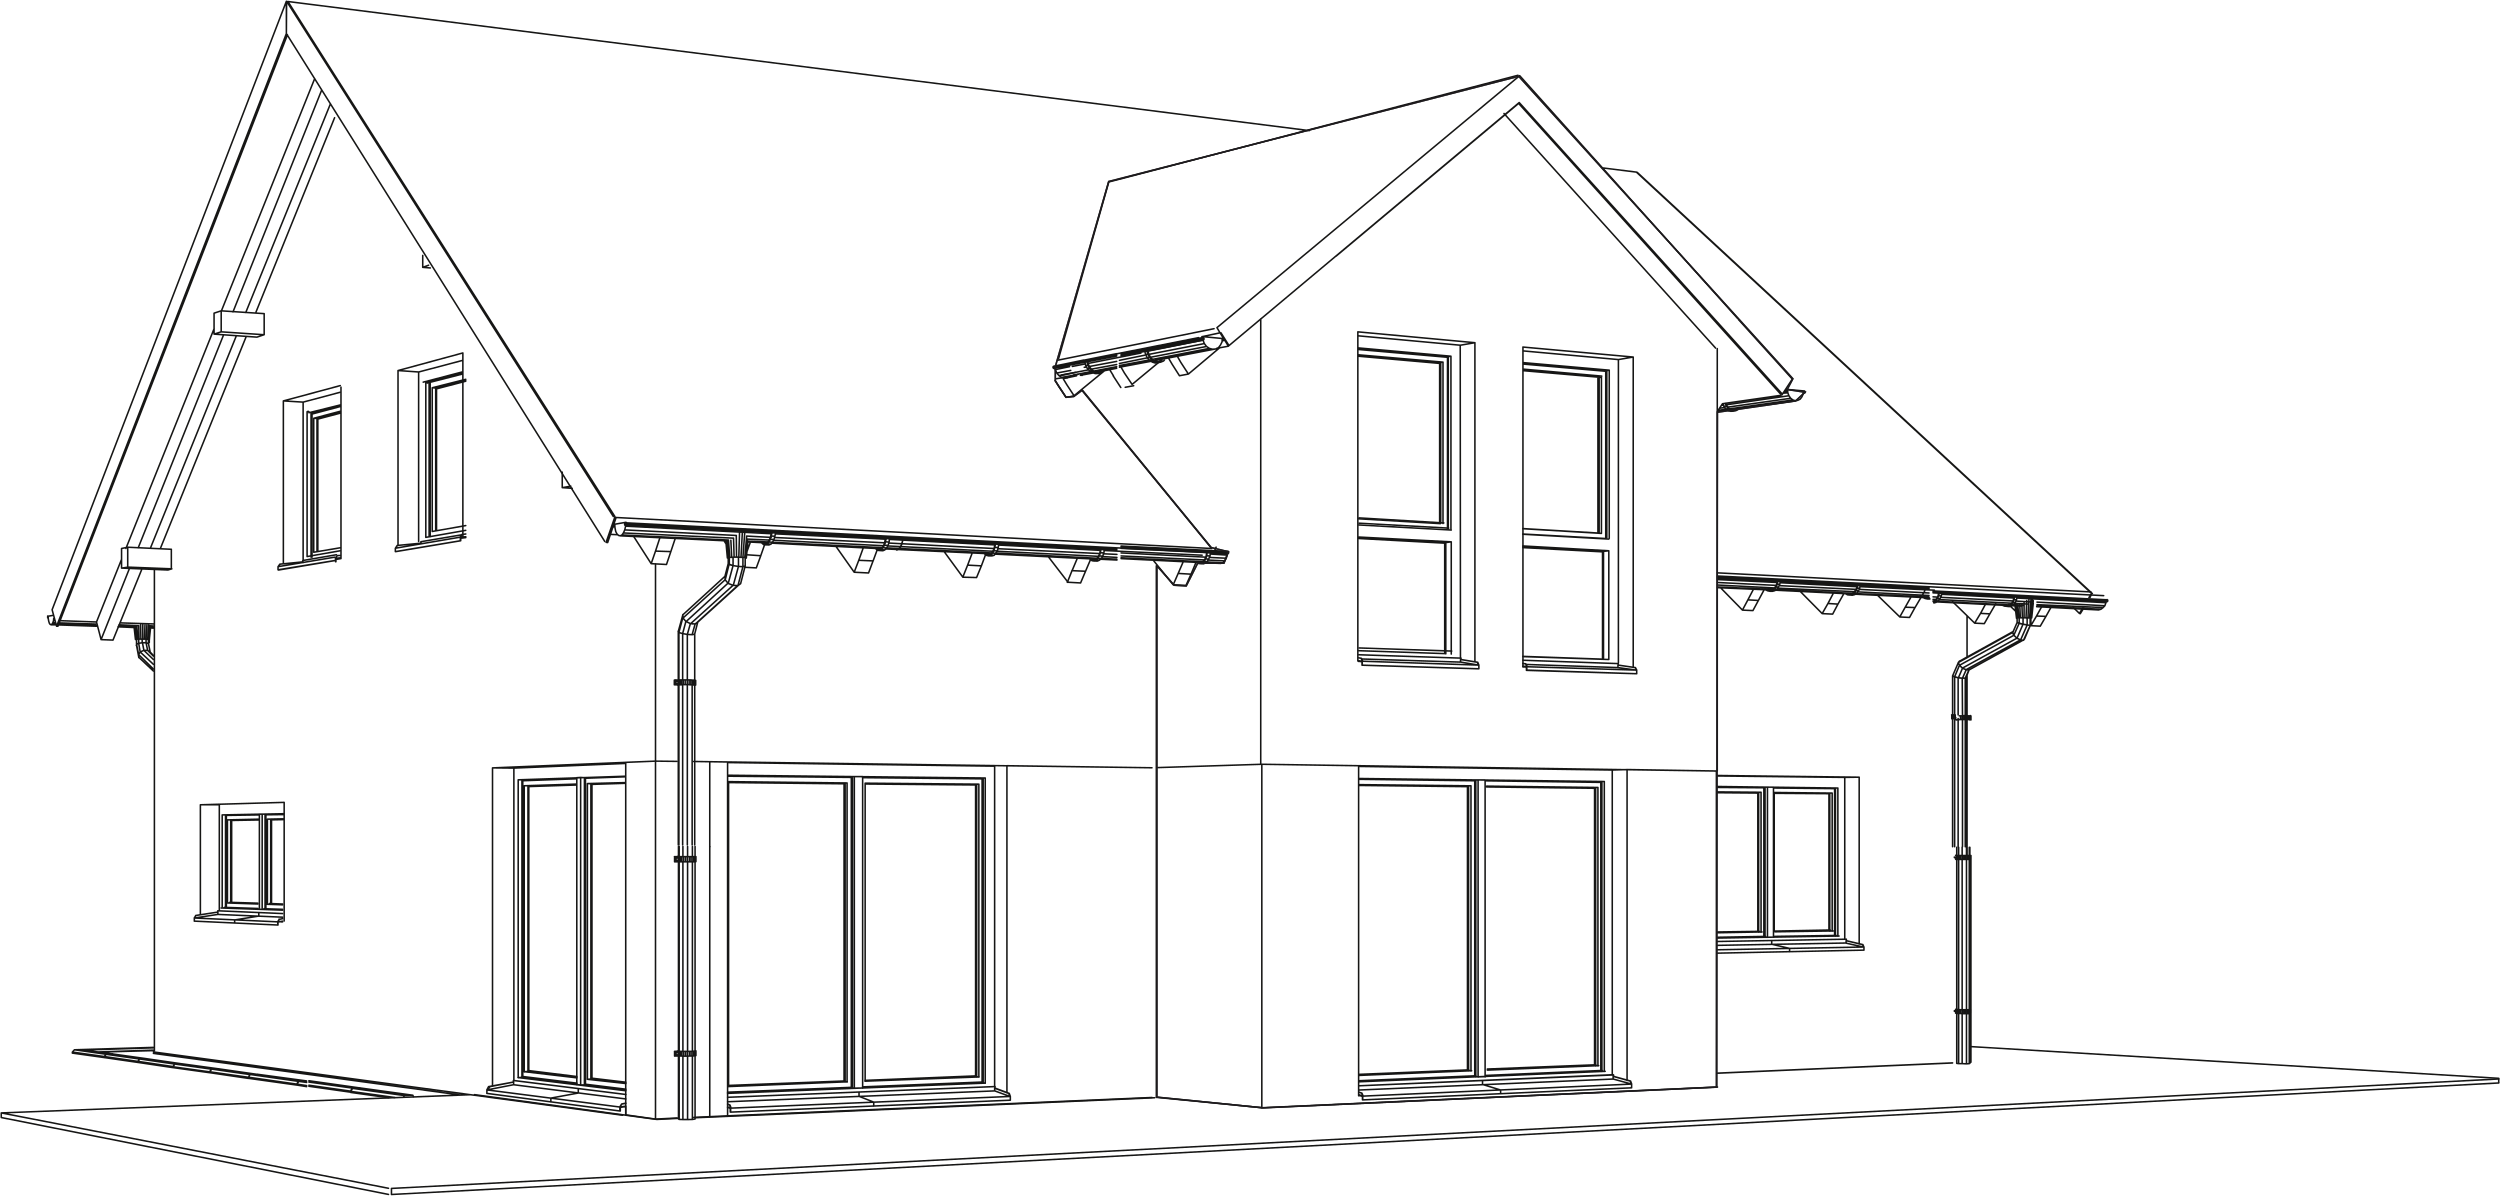 <svg id="Gruppe_1656" data-name="Gruppe 1656" xmlns="http://www.w3.org/2000/svg" xmlns:xlink="http://www.w3.org/1999/xlink" width="320.796" height="153.428" viewBox="0 0 320.796 153.428">
  <defs>
    <clipPath id="clip-path">
      <rect id="Rechteck_52" data-name="Rechteck 52" width="320.796" height="153.428" fill="none" stroke="#707070" stroke-width="0.2"/>
    </clipPath>
  </defs>
  <path id="Pfad_54" data-name="Pfad 54" d="M55.072,134.033l13.613,1.376,58.2-2.659.09-86.6,10.043-1.454,1.189-1.115-2.272-.355.725-1.376L101.482,3.036,48.868,16.54,42.017,40.3v1.824l1.36,2.1,1.006-.093,1.1-.819L62.018,63.507l2.2.541-.558,1.47H60.287l-1.47,2.923-1.547-.093-2.2-2.475" transform="translate(93.398 6.75)" fill="none" stroke="#707070" stroke-width="0.2"/>
  <path id="Pfad_55" data-name="Pfad 55" d="M80.491,39.554v.477m0-.477H80.32m.387,0v.477m0-.477h-.216m.419-.032v.509m0-.509-.2.032m.387-.032v.509m0-.509H80.91m.387,0v.509m0-.509h-.2m.374.032v.477m0-.477-.171-.032m.309.032v.477m0-.477h-.139m.245,0v.477m0-.477h-.106m.171,0v.509m0-.509h-.064m.064,0v.509m0-.509-.032-.032m.077.558v-.512m-1.115.464h.838l.09.032h.048m-1.547,0h.106l.142-.032h.309m-.558.032h-.093m1.64.016h0Zm.061-.016h-.061m.061,0h.032m-1.9,0h.171l.11-.032h1.56l.064.032-.032-.032m-1.811.048-.061-.016-.016-.032m.077.048H80m-.126-.264h0l-.184.032h0m.029-.032.155-.029m0,.077h0l-.155.029h0m2.072-.184v.029l.032.032v.122l-.032.032v.029M87.7,24.439l11.448.6.032-.122m-11.867-.48-9.282-.48m20.481,1.918.28-.216.216-.232.139-.387m-.635.835-.309.093M90.3,24.964l8.711.464m-11.419-.6,1.872.11m-11.541-.59,9.282.464m-9.669-.493-.57-.032M90.3,25.29l8.5.371m-11.386-.541,1.718.093m-11.37-.574L87,25.1M77.32,24.61h-.355m13.3.867,8.244.4m-11.277-.541,1.331.064m-11-.541,9.188.464m-9.685-.5h-.106m13.3.728,7.935.416M87.1,25.428l1.221.048M86.54,25.4l-9.111-.464m21.858-.3.032.032m0,0L76.965,23.527m22.354,1.144h.029m0,0L76.965,23.527m22.383,1.144.032.045m-.016,0-22.4-1.128m22.4,1.128v.032m0,0-22.4-1.128m22.4,1.128v.061m0,0-22.4-1.144m22.4,1.144v.016m-.016.032.032-.032L76.965,23.7m22.354,1.189.029-.029L76.965,23.727m22.322,1.192.032-.032L76.965,23.743m0,.032,22.293,1.144h.029ZM86.4,25.4l-.032-.032m.032.032h-.309m1.576-.728.064-.355m-.219.709.155-.355-.322-.032m-.064.651.232-.264L87.236,25m-.2.48.245-.187h-.293m.435-1.006-.077.355-.11.358-.248.293-.277.155-.28.061.3.032.309-.061-.325-.032m-.619-.077V25.4l.277.045.309-.077.248-.155.216-.248.139-.326.064-.355m-1.225,1.192-.261-.11m.261.11.309.029m-9.359-.432.28-.077m0,0h-.309m.309,0,.261-.187m.232-.277-.232.277h-.322m.725-.635-.171.358-.309-.032m.48-.326-.338-.029m.338.029.077-.371m-.338,0-.077.342-.142.355-.245.309L77.042,25m-.061-.11.245-.171.232-.245.155-.342.064-.326M81.822,84l-.139.032m.139-6.823V57.976m0,26.021V77.7M80,77.749v6.4m0-26.176v19.26m0-20.807v1.054m.245,0V56.429m0,20.807V57.976M80,84.152l.245.032V77.749m.451-20.265V56.429m0,20.839V57.976m0,26.208V77.777m0,6.407h-.451m1.006-26.7V56.429m0,20.839V57.976m0,26.237V77.777m.358,6.407-.358.029-.554-.029m.912-26.7V56.429m0,20.807V57.976m.077,26.176-.077.032V77.749m.077-20.265V56.429m0,20.778V57.976m0,19.772v6.4M79.872,57.976v0Zm0,0-.016-.029m.077.029v-.493m0,.493h-.061m.171,0v-.493m0,.493h-.11m.219,0v-.493m0,.493h-.11m.277,0v-.493m0,.493h-.168m.338,0v-.493m0,.493H80.32m.387,0v-.493m0,.493h-.216m.419,0v-.493m0,.493h-.2m.387,0v-.493m.2.493H80.91m.558,0H81.3v-.493m.309.493h-.139v-.493m.245.493h-.106v-.493m.171.493h-.064v-.493m.064.493v-.493m0,.493-.032-.029m.032.029v-.493m.045,0v.493m-.277-.493h-.838m.944,0h-.045m.045,0h.032m-1.441,0h-.2m.651,0h-.142m1.225,0h-.683m.728,0h-.045l-.032-.032m-.061.032h.093m-1.9,0H80m.912,0H79.872l-.016-.032m1.054.032h.184m-1.405.216h0Zm.029-.016h-.029m.184.077h-.155m.155-.029h0Zm1.918-.11.032.032v.139l-.032.016v.029m0-.216v-.032M79.872,77.236v.48m0,0v-.509m0,.509-.016-.016m.077.016v-.48m0,.48h-.061m.171.032v-.512m0,.512-.11-.032m.219.032v-.48m0,.48h-.11m.277,0v-.48m0,.48h-.168m.338,0v-.48m0,.48H80.32m.387.029v-.509m0,.509-.216-.029m.419.029v-.509m0,.509h-.2m.387,0v-.509m.2.509H80.91m.558,0H81.3v-.509m.309.48-.139.029v-.509m.245.48h-.106v-.48m.171.48h-.064v-.48m.064.448v-.48m0,.48v-.48m.045-.029V77.7m-.574-.432H80.91m.635,0h-.28m.387-.032h-.045m.045,0h.032m-.989.032h-.309l-.142-.032h-.2m.867.032h-.2m1.07-.032-.064.032h-.619m.59-.093h.029l.064.032h-.093l.061.029h.032l-.032-.029m-.835.061h-.744l-.122-.032h-.171v-.029H80m.912.061h.184m-1.376.139h-.029l.184.016h-.184m.184-.016-.155-.029m0,0h.155m-.155.106h0Zm.155,0-.155-.029m-.029,0h.184m0,0-.184-.032m2.1-.045.032.013v.11l-.032.061-.013-.029m.013-.155v-.032M81.822,82l67.726,4.067V86.6M81.822,84l-.139.032" transform="translate(171.084 52.299)" fill="none" stroke="#161615" stroke-linecap="round" stroke-linejoin="round" stroke-width="0.2"/>
  <path id="Pfad_56" data-name="Pfad 56" d="M119.111,16.784l.309-.061m-.309.061-.245-.293m.554.48.309-.064m-.309.064-.309-.187m.619.264.309-.048m.032.032-.342.016-.309-.077m.651.061.309-.061m-.371-.064.139-.045m.509-.032-.277.142-.342.029m.619-.171.032-.045m-1.579-.712.11.248.2.277.28.2.309.093h.309l.171-.093m-.451.2-.309-.093-.309-.184-.232-.293-.155-.358m-1.006,85.905,30.166-1.315M59.6,106.415l-13.552-1.331M59.6,106.415l58.428-2.659m-45.852,1.112h-.139m31.265-3.123h.309m0,0-31.575,1.344m30.3-2.182h.061m-.061,0-13.845.541m0,0,13.907-.541m.093.11-14,.541m14-.541h.293m0,0-14.293.574m-.2.68,14.867-.635h.061m0,0-14.928.651m0,.09,15.006-.632m-17.265-.187h.045m-.045,0-14,.574m0,.029,14.045-.6m.093.077-14.139.6m14.139-.6.309.032m0,0-14.448.6m14.912.045.061.032m-.061-.032-14.912.635m0,0,14.973-.6m.387.106-.309-.029-15.051.635m15.36-.606.9-.029m-15.8,2.5,34.514-1.547v.48L72.5,105.41m32.132-2.675-32.6,1.408m32.657-1.75v-.184m-.061-.032.061.032L72.037,103.6m32.6-1.424-32.6,1.424m15.84-.683v.512l2.32.712v.464m-2.32-1.689h-.029m19.028.077.139.387m-2.32-.989,2.182.6h-.064m-2.117-.6h-.048m-.013.342v-.342l2.179.6.171.387m-2.35-.648,2.35.648m-34.946,1.379.464.168v.48m0,0h-.032v-.432l-.432-.155m.326-.28h.029l.171.387m-.171-.387-.355-.106m.326.106.139.387m-.139-.387-.326-.106m61.277-20.049h.309m0,0-15.6.264m14.451-1.038.045.032m-.045-.032-7.039.139m0,0,7.084-.106m.061.09-7.145.11m7.145-.11h.309m0,0-7.455.11m7.812.464-7.906.122,7.841-.122Zm-7.906.216,7.967-.139m-9.978-.6h.061m-.061,0-5.308.077m0,0,5.369-.077m.045.077-5.414.077m5.414-.077h.309m0,0-5.724.106m6.175.464-6.175.11,6.082-.11Zm.355.11h-.293m.293,0,.79-.016m-7.319,1.624,18.8-.355v.4l-18.8.387m16.508-1.3-16.508.3m16.54-.606V84.79m-.032,0h.032l-16.54.293m16.508-.293-16.508.293m6.961-.11v.464l2.291.529V86.4m-2.291-1.424h-.029m11.725.5.139.326m-2.256-.822,2.117.5h-.045m-2.072-.5h-.016m-.016.309v-.309l2.1.5.171.326m-2.275-.512,2.275.512m11.383,14.867-30.166,1.315M150.05,48.591V43.3m0,12.717V50.927m0,5.614V73.99m15.766-33.028.184-.416m-.973,1.747-.448.728m1.344-2.475H166m-1.421,2.475-.11-.032m1.221-2.027.232-.416M163.664,42.2l.806.79.419-.7m.8-1.331.232-.416m-12.946,2.5.757-1.3m-1.95,1.238-.757,1.254,1.238.061.712-1.254Zm0,0,.7-1.3m-1.454,2.553-2.846-2.768m10.781,1.856,1.209.045-.728,1.254m0,0-1.205-.061m1.934-1.192.725-1.3m-1.934,1.254-.725,1.238m.725-1.238.728-1.315m-1.518,2.5.064.048m-1.95-1.84-.928-.9m2.4,1.734v.928m-.525-.11v-.819m0,.819.525.11m-1.022-.248v-.68m0,.68.5.139m-.5-.139-.264-.077v-.6m1.766.88v-.851m0,.851-.077.077m-.016,0v-.957m0,.957-.387-.029m.712-3.481-.264,2.553m0,0h-.139l.2-2.553m-.061,2.553h.122l.219-2.2m-.219,2.2h.016l.2-1.872m-2.291.187.171,1.715h-.032m0,0-.2-1.715m.342,1.686-.11.029m.11-.029-.171-1.686m.171,1.686h.168m.187,0H156.7l-.139-1.686m.59,1.686h-.264l-.077-1.763m.558,1.763h-.216l-.064-1.734m.619-.48-.09,2.214h-.248v-1.95m.493,1.95L158,41.011m.061,2.553h-.448m.68.029h-.061m.061,0,.045-.029m-1.918.061-.032-.032m.032.032h.045m.419,2.768-6.978,3.822m0,0L149.464,50l6.961-3.822M149.464,50l-.387-.358,6.978-3.851m-7.132,3.5,6.961-3.851.171.355m-7.132,3.5.155.355m.016-.541,6.884-3.806M149.093,49.1l-.171.187m7.055-3.745h-.032m-5.647,4.7,6.961-3.835M150.3,50.244l-.387-.029m7.844-5.724-.835,1.9m-.464-.216.773-1.8.525.077m-1.3,1.718.464.216m-.867-.6.68-1.515.5.106m-1.176,1.408.4.387m-.541-.741.554-1.27.264.11m-.819,1.16.139.355m1.344-1.376-.029-.032m.061,1.872.773-1.811m-.773,1.811-.139.187m-.371-.048.371.048.867-1.921M148.194,51l.745-1.718.139-.187m0,.541-.619,1.47m.619-1.47-.155-.355m-.464,1.824L148.194,51m1.27-.977-.525,1.221m.525-1.221-.387-.387m-.155,1.608-.464-.139m1.006-1.083.48.187-.48,1.083m0,0-.525-.048m1.006-1.035h.354l-.48,1.083m.512-1.115-.419,1.067-.093.048h-.355m.835-1.083v-.032m-.248.032-.029-.032m-.448-.139v.032m-.419-.326.032-.032m-.993,6.791V72.923m0-21.919v5m.264,0V51.143m0,5.366V72.923m0-21.78L148.194,51m.712,5V51.25m0,5.231V72.923m0-21.674-.448-.122m1.006,4.841-.032-4.67m.032,5.182V72.923M149.431,51.3l-.525-.048M149.818,56V51.3m0,5.211V72.923M149.912,56V51.25m0,5.26V72.923m-.757-21.658-.032-.016m-.525-.09-.029-.016m-.48,4.873v.493m0,0v-.493L148.071,56m.016.016.061-.016v.509m.11-.509v.509m0-.509h-.11m.216,0v.48m0-.48h-.106m.277,0v.48m0-.48h-.171" transform="translate(102.359 35.727)" fill="none" stroke="#161615" stroke-linecap="round" stroke-linejoin="round" stroke-width="0.2"/>
  <path id="Pfad_57" data-name="Pfad 57" d="M87.057,49.929l-11.9-.4m0-16.691,10.89.651m.619.664-11.509-.635m46.007,6.375,47.9,2.443M56.626,37.06l.2-.464m-4.873,3.371,1.653.093L52.962,41.5m0,0-1.64-.077m2.288-1.36.635-1.518m-2.288,1.425-.635,1.454m.635-1.454.648-1.5m-1.283,2.955-2.553-3.139m77.642,5.15.728-1.36m-2.076,1.283-.7,1.315,1.347.061.7-1.3Zm0,0,.712-1.36m-1.408,2.675-2.785-2.846M136.621,43.9l.757-1.344m-2.04,1.267-.744,1.3,1.347.064.68-1.286Zm0,0,.7-1.331m-1.441,2.63-2.814-2.846m14.725,2.072.757-1.283M145.252,44.3l-.7,1.254,1.254.061.7-1.27Zm0,0L146,42.984m-4.3-.216,2.862,2.785M58.25,37.614l.016-.184m-2.32.48,2.182.106.122-.4-2.182-.139m-.587.4-10.845-.541m11.138.912,2.166.11.187-.342m-2.817.216-10.674-.509m11,.773,2.056.11.248-.248m-2.846.106-10.458-.509m10.89.651,1.889.077.277-.077m-2.8-.032-10.258-.509m13.723-.928h.029m0,0-13.752-.683m13.752.683.016.013m0,0-13.768-.664m13.768.664.032.064m0,0-13.8-.7m13.8.7v.029m0,0-13.8-.68m13.8.68v.048m0,0-13.8-.683m13.8.683v.045m-.032.032.032-.032-13.8-.7m13.752.757.016-.029L44.637,36.7m13.723.728.029-.032-13.752-.68m13.723.712-13.723-.68m13.723.68-.032-.032m.032.032-13.723-.68M54.9,38.575l.029.032m0,0-.432-.032m1.547-.851.045-.4m-.216.806.171-.4-.419-.032m.048.761.2-.326-.387-.032m-.032.541.219-.184-.387-.032m.387-1.128-.048.4-.139.4-.2.326-.248.216-.248.077.419.016.245-.093h-.416m-.558-.093.032.032.245.032L55,38.543l.232-.184.187-.293.139-.374.061-.4m-.835,1.421-.277-.029-.232-.142m85.19,3.126,9.53.448M129.18,41.16l9.872.509m-10.258-.541-7.625-.371m18.193,1.254,8.94.464m-19.228-.944,9.868.48M128.686,41.5l-7.519-.371m17.99,1.205,9.143.464m-19.37-.941,9.81.448m-10.287-.48-7.287-.371m17.79,1.1L148.3,43m-19.569-.96,9.762.48m-10.258-.509-7.068-.309m17.652.928,9.388.464m-19.614-.977,9.669.48m-17.094-.806,6.836.3m42.713.725-49.549-2.52M148.3,41.714l-27.133-1.392ZM121.167,40.37,148.3,41.778m0,.013L121.167,40.4m0,.048L148.3,41.856m0,.029-27.133-1.408m0,.064L148.3,41.9m0,.032L121.167,40.57m0-.016L148.3,41.962m0,0-27.133-1.376m26.018,2.366.248-.216.216-.293.155-.371.016-.139m-.635,1.018-.309.077m.28-.077.277-.216.216-.293.142-.371v-.139m-.635,1.018-.28.077m1.225.219h.309m-.309-.142-.3-.013m.3.013v-.013m.277.077-.277.077m-.326-.155h.016l.277.045.248-.077m-.525.122-.248-.122m.248.122.309.064m-9.669-.59.338.032-.309.077m0,0-.338-.032m.648-.045.28-.2m0,0-.342-.013m.342.013.216-.293m.139-.309-.139.309h-.342m.48-.309-.309-.029m.309.029.061-.387m-1.315,1.1h-.326m.326,0-.029-.016m1.035-1.083-.045.358-.187.338-.216.28-.277.184-.309.077m-.3-.155V42.6l.28.061.277-.077.248-.171.216-.261.171-.293.077-.358m-1.254,1.209-.216-.126m.216.126.28.029m-9.949-.558h.342l-.28.077m0,0H127.9m.619-.077.277-.184m0,0-.338-.032m.338.032.187-.28m.171-.355-.171.355h-.293m.464-.355-.326-.016m.326.016.061-.355m-1.286,1.112-.371-.029m.371.029-.029-.029m1.006-1.115-.077.371-.139.371-.232.248-.28.216-.277.077m-.342-.168.28.061.277-.077.264-.139.216-.264.171-.355.061-.342m-1.27,1.115-.029-.016m.061.122-.248-.122m.248.122.309.061m1.36-25.138-7.454,1.07m7.454-1.07.032-.029m-7.487,1.1-.387.587-.248.371m8.26-2.088-.139.032m.139-.032,1.27-1.934m-84.452.757-1.083.2m85.023.712.139.371.232.326.28.216.326.106.309-.061.309-.155L132,17.3l.155-.355.045-.4m-2.011.248-.045-.435m0,0,2.056.187m-9.868,1.779,8-1.16m-8.383,1.205-.28.032m8.525-1.608-.648.045m.6-.48h-.061m-6.994,2.569,8.386-1.176m-10.3,1.454,1.36-.216m0,0-1.36.187m1.9-.264,8.106-1.1m-8.818,1.07-1.112.155m1.563-.2,8.028-1.128m-8.724.957-.7.11m9.14-1.283-8.028,1.128m7.458-2.259-.11.032.139-.032h.126m-.155,0h.029m-.045.032-.122.029m.122-.029.016-.032m-.048.061-.09.016m.09-.016.016-.029m-.016.077h-.106m.106,0v-.048m0,.077-.139.032m.139-.032v-.029m0,.077-.2.029m.2-.029V16.5m0,.048.016.029-.248.064m.264-.064.016.032-.28.045m.28-.045.029.032-.322.045m.355-.045-.355.045m.387-.045h-.064m.064,0,.029-.032m0,0-.122.032m.122-.032.016-.032m.016-.045v.045l-.171.032m.171-.077-.2.016m.2-.016V16.5m0-.061V16.5l-.2.032m.171-.11.016.016-.187.032m.142-.077.029.029-.171.016m.11-.077.032.032h-.142m.11-.032h-.077m.077,0h-.032m2.182.187h.11m0,0,.029.029-.106.032m.106-.032.032.032-.171.032m.171-.032.032.032-.2.013m.2.032-.2.032m.2-.032V16.64m0,.09-.2.032m.2-.032v-.045m0,.077-.171.032m.171-.032V16.73m-.032.064-.11.013m.11-.013.032-.032m-.064.045h-.045m.045,0,.032-.013m-.061.013h-.139m.106,0h.061m-.077,0h-.09m.061-.013.029.013h-.09m.029-.045.032.032h-.061m.029-.077v.045h-.029m.029-.11v.064l-.029-.032m.061-.077-.032.032-.029-.032m.061,0H132.2m.032,0,.029-.032m-.061,0,.077-.029-.016.029ZM122,18.541l.325-.061m-.325.061-.139-.355" transform="translate(99.223 33.615)" fill="none" stroke="#161615" stroke-linecap="round" stroke-linejoin="round" stroke-width="0.2"/>
  <path id="Pfad_58" data-name="Pfad 58" d="M55.124,13.442h.11m-.171,0L44.637,15.514m10.426-2.072h.061m-.077.029-10.41,2.043m10.41-2.043.016-.029m-.045.061L44.637,15.559M55.018,13.5l.029-.032m-.029.077L44.637,15.592m10.381-2.043V13.5m0,.11-10.381,2.04m10.381-2.04v-.064m0,.11L44.637,15.7m10.381-2.043v-.045m0,.045.029.032-10.41,2.04m10.41-2.04.016.029L44.637,15.779m10.426-2.059.061.032L44.637,15.808m10.519-2.056L44.637,15.808m10.536-2.056h-.048m.048,0,.061-.032m0,0-.139.032m.139-.032.032-.061m0,0-.2.061m.2-.061v-.016m0,0-.219.048m.219-.048v-.061m0,0-.248.061m.248-.061v-.045m-.032-.032.032.032-.248.045m.184-.11.032.032-.216.032m.139-.093.045.029-.155.032m.077-.061h.032l-.093.029m-5.6,3.049.106-.061m-1.779-.835.28-.064m-.28.064L47.67,15.2m.309.819.309-.045m-.309.045-.187-.4m.5.757.277-.077m-.277.077-.309-.358m.68.574.248-.045m-.248.045-.371-.216m.725.326.309-.077m.11.013-.419.064-.355-.11m.773.045.277-.045m.374-.155-.374.155-.387.032m.761-.187.106-.122m-2.117-1.16.106.371.2.416.277.3.326.2.387.077.371-.061.139-.048m-.558.219-.416-.093-.342-.232-.277-.326-.216-.419-.11-.4m91.381,54.686-1.856.029m-16.462-.248,18.319.219V91.223M107.66,68.93l1.9-.061m-46.874-.68-13.536.432m60.41,40.144v-39.9l11.461.187V109.6M62.692,68.189l12.421.187v42.339M62.692,68.189v44.073m0-44.073-13.536.432M75.5,54.994h-.387m21.5.709H96.2M62.692,68.189l58.334.867m-71.87-.435v-25.9m0,25.9v42.31M106.639,70.4h-.309m.309,0v37.192m0-37.192-31.526-.387M107.66,68.93v39.093m0-39.093-32.548-.464m30.276,2.8h.045m-.045,0v35.487m0-35.487L91.543,71.1m13.891.171v35.487m0-35.487L91.543,71.1m13.984.064v35.7m.293-35.7h-.293l-13.984-.171m14.277.171v35.7m0-35.7-14.277-.171m14.648-.48h.061m-.061,0v36.973m0-36.973-14.851-.2m14.912.2v36.973m0-36.973-14.912-.2m0-.077,14.99.168v37.192M89.08,71.067h.064m-.064,0V107.4m0-36.338-13.968-.155m14.032.155V107.4m0-36.338-14.032-.155m14.11.045v36.525m.309-36.525h-.309l-14.11-.122m14.419.122v36.557m0-36.557L75.113,70.8m14.9-.493.048-.016m-.048.016v37.853m0-37.853-14.9-.187m14.944.171v37.9m0-37.9-14.944-.171M90.15,70.2v38.072M90.444,70.2H90.15l-15.038-.187m15.331.187h.9v38.072m-.9-38.072v38.1m46.161-37.063H136.3m.309,0V90.217m0-18.979-15.579-.2m16.462-1.16V90.62m0-20.746-16.462-.184m14.435,2.272h.045m-.045,0v17.5m0-17.5-7.023-.045m7.084.045V89.492m0-17.529-7.084-.077m7.129,0V89.569m.309-17.684h-.309l-7.129-.077m0,0,7.438.077V89.569m-7.438-17.761V89.676m7.748-18.361h.064m-.064,0V90.124m0-18.809-7.841-.077m7.906.077V90.124m0-18.809-7.906-.077m0-.077,7.951.077V90.217m-9.962-18.332h.061m-.061,0V89.614m0-17.729-5.308-.045m5.369.045V89.614m0-17.729-5.369-.045m5.414-.032v17.9m0-17.9.309-.029m0,0V89.708m0-17.929-5.724-.048m6.082-.525h.093m-.093,0v19.06m0-19.06-6.082-.045m6.175.045v19.06m0-19.06-6.175-.045m6.236-.032V90.372m.309-19.244h-.309l-6.236-.061m6.546.061h.773V90.356m-.773-19.228V90.372M105.82,18.653h.061m-.061,0V38.519m.061,0V18.653m0,19.866L96.2,37.945m9.778.619V18.576m.432,22.354h.064m-.064,0V54.7m0-13.768L96.2,40.388m0,0,10.275.541V54.7m0,0L96.2,54.343m10.336-13.475V54.73m0-13.862L96.2,40.282m.5,15.392,14.094.432v.464m-2.4-.79-11.773-.4m11.8-.11v.187m0-.187L96.2,54.84M110.77,56.57h.032m0,0-14.11-.464m-.5-.509.5.077v.432l-.045.032,14.123.432m-14.123-.432v-.4l-.451-.093m14.435.139.171.325m-2.385-.648,2.214.322H110.6m-2.182-.322h-.029m0,.322v-.322l2.211.322.171.325m-2.382-.325,2.382.325m-14.232-.819.045.029.171.358m-.171-.358-.387-.077m.342.048.155.387m-.155-.387-.342-.016m10.336-14.4.68-.077m0-1.5L96.2,38.674m0,1.5,11.016.619V54.746m0,0L96.2,54.376m10.071-15.811V18.515l-.293.061m.293,19.988-10.071-.6m0,.68,10.629.574M85.6,37.311l-10.487-.619m11.045,3.126h.048m-.048,0V53.989m0-14.171-11.045-.6m0-.032,11.093.635V53.989m0,0-11.093-.374M86.3,39.741V54.018m0-14.277-11.183-.6m.464,15.824,14.961.5v.464m-2.353-.851-12.685-.4m12.746-.11v.187m0-.187-13.133-.432m15.36,1.8h.064m0,0-14.961-.464m-.464-.574.464.077v.5h-.032l14.928.464m-14.928-.464v-.435l-.432-.077M90.4,55.1l.142.358m-2.291-.712,2.15.355h-.061m-2.088-.355h-.061m0,.326v-.326l2.15.355.139.358m-2.288-.387,2.288.387m-15.035-.867h.029l.171.371m-.171-.371-.355-.061m.326.061.139.371m-.139-.371-.326-.061M86.3,39.741l.7-.093m0-1.515-11.88-.651m0,1.547,11.88.619v14.4" transform="translate(99.223 29.881)" fill="none" stroke="#161615" stroke-linecap="round" stroke-linejoin="round" stroke-width="0.2"/>
  <g id="Gruppe_57" data-name="Gruppe 57" transform="translate(0 0)">
    <g id="Gruppe_56" data-name="Gruppe 56" clip-path="url(#clip-path)">
      <path id="Pfad_59" data-name="Pfad 59" d="M28.164,132.8l-.216.387M54.54,103.224v-1.3m0,26.253V103.891m0,33-.342.061m.342-.061v-8.106m-.342.032v8.134m0-33.057v24.287m0-24.955v-1.3m-.619,26.9v8.138l.619-.016m-.619-33.057v24.317m0-24.984v-1.3m-.6,26.9v8.138m0-33.073v24.317m0-24.984v-1.3m0,35.039h.6M52.5,128.813v8.134m0-33.057v24.287m0-24.955v-1.3m0,35.023.48.016m-.57-8.151v8.073m0-33V128.13m0-24.906v-1.3m0,34.962.09.061m-.477-33.724v.667m.448-.667v.667h-.512v-.667m.683.667v-.667m0,.667h-.171m.355,0v-.667m0,.667h-.184m.416,0v-.667m0,.667h-.232m.48,0v-.667m.248.667h-.5m.757,0H53.55v-.667m.48.667h-.219v-.667m.451.667H54.03v-.667m.4.667h-.168v-.667m.309.667H54.43v-.667m.187.667h-.045v-.667m.077.635-.032.032v-.667m.032.635v-.635m-2.694,0v.667m0,0H51.91v-.667m2.227,0H53.27m1.16,0H54.2m.232,0h.077m-2.011,0h-.09m.57,0h-.432m.725,0h-.216m1.486,0H53.3m-1.006,0h.11m-.11,0-.032-.029m.032.029h.077m.093,0h-.574m1.16,0h-1.1m1.1,0H53.3m-1.067.171H52.3l.032.032.029.016.016.029.032.032v.106l-.032.032-.016.032-.029.013-.032.032H52.2l-.045-.032-.032-.013-.029-.032v-.171l.029-.029.032-.016.045-.032Zm-.216,24.813v.606m.448-.606v.606h-.512v-.606m.683.606v-.606m0,.606h-.171m.355,0v-.606m0,.606h-.184m.416.013v-.619m0,.619-.232-.013m.48.013v-.619m.248.619h-.5m.757-.013-.261.013v-.619m.48.606h-.219v-.606m.451.606H54.03v-.606m.4.574-.168.032v-.606m.309.574H54.43v-.6m.187.57-.045.032v-.6m.077.57h-.032v-.6m.032.6v-.6m-2.694.061v.606m0,0H51.91v-.606m.587-.029-.029-.032m1.035.061h-.216m.851,0h-.558m.851-.029H54.2m.232,0,.077-.032m-2.011.032h-.061l-.029-.032m.57.061h-.309l-.122-.029m.725.029h-.216m1.486-.077h.077l.032.016h-.032l-.045.032H54.43l-.168.029H53.3m-.248,0h-1.1l.574-.029H52.5l-.541.029h-.061l.48-.029H52.3v-.032h.032l.077-.016m.648.077H53.3m-1.067.142.061.013h.032l.029.032.016.032.032.061v.077l-.032.029-.016.016-.029.032H52.3l-.061.029H52.2l-.045-.029-.032-.032-.029-.016v-.139l.029-.061.032-.032H52.2Zm233.749,3.913-270.4,14.309V145.8m0,0,270.4-14.045M52.406,136.809l-2.772.139m4.905-.216,58.985-2.569m-63.89,2.785-23.4-3.184M154.613,37.277l-1.885.326m20.294,1.84,1.9-.326m-35.336,39V35.885l15.022,1.392V78.163m6.159-40.328,14.155,1.283V78.846M160.772,37.835V78.814m24.935,13.4V38.035m-58.582-3.819V91.344M170.441,41.7l-9.669-.835m0-.032,9.73.867m.077-.077-9.807-.867m10.764.11.309-.064m0,0v21.58m0-21.58-11.074-.973m0-1.5,12.25,1.115V78.382m-2.134-36.818-10.117-.9m10.626.28h.061m-.061,0V62.306m0-21.361-10.626-.928m10.687.928V62.306m0-21.361-10.687-.928m0-.11,10.764.96V62.355M150.082,39.94h.045m-.045,0V60.4m0-20.465-10.49-.928m10.536.928V60.4m0-20.465-10.536-.96m10.629.851V60.45m0-20.62L139.591,38.9m11.6.171.342-.061m0,0v22.2m0-22.2-11.944-1.07m13.136-.338.029,40.083M152.728,37.6l-13.136-1.209M150.22,39.83l.293-.061m0,0V60.482m0-20.713-10.922-.944m11.5.326h.045m-.045,0V61.162m0-22.012-11.5-1.006m11.541,1.006V61.162m0-22.012-11.541-1.006m11.6.928V61.194m0-22.122-11.6-1.038m35.735-22.647,58.431,54.083L175.327,15.388l.11.032,58.4,54.051M175.327,15.388l-4.344-.541M160.215,6.57l33.631,37.314m-71.935-7.877-2.243.48m3.31,1.238-1.515.28m15.331-11.834,23.421-19.6M115.739,40.017l.957,1.5,1.147-.216m-2.1-1.283-.464-.79m2.569,2.072,4.006-3.371M116.867,39.8l-.448-.786m.448.786.977,1.5m76.034,2.553-33.634-37.3m.048-.093,33.724,37.376m-71.58-6.99.512.835m-1.038-1.673.448.744m-.338-.744,1.035,1.64L160.292,6.46M121.911,36.008l-2.243.48m1.84-1.144L160.353,3.012M121.508,35.344l.4.68m66.411-1.856L160.353,3.012m28.078,31.294,6.839,7.567m-84.652.757,3.774-3.126m-4.763,1.657-.435-.757m.435.757.989,1.47m8.956-6.127.061-.016.077.464-7.222,1.441m7.145-1.9,2.585.248-.061.432-.2.4-.245.326-.358.187-.416.029-.4-.106-.371-.248-.28-.371-.171-.435m-7.052,1.84,7.222-1.405m-7.609,1.483-3.281.667m3.945-.387,7.226-1.392m-7.645,1.47-3.526.712m4.254-.529,7.287-1.405M112.8,39.5l-3.806.712m4.6-.68,7.348-1.425m-7.906,1.518-4.038.773m4.673-.851,7.687-1.47m-8.244,1.576-4.116.773m13.227-3.7h.11l-.093.016m.093-.016.061.016-.171.029m.171-.029.029.029h-.2m.2,0h.016l-.248.064m.28,0-.28.045m.28-.045-.032-.064m.032.11-.248.061m.248-.061v-.045m-.032.106-.184.016m.184-.016.032-.061m-.048.077L122.3,37m.093,0,.029-.032.016-.016m-.077.048-.2.045M122.3,37h.093m-.126,0h.032l-.139.029m.093-.061.029.032h-.093m.032-.077.016.045h-.048m0-.11.032.064h-.032m.032-.142-.032.032v.045l-.029-.013m.061-.064h-.032m.032,0,.016-.029m.016,0-.032.029m.032-.029h.029m-.016,0h-.045m.045,0,.032-.016m0,0-.077.016m.077-.016h.032" transform="translate(34.65 6.697)" fill="none" stroke="#161615" stroke-linecap="round" stroke-linejoin="round" stroke-width="0.2"/>
    </g>
  </g>
  <path id="Pfad_60" data-name="Pfad 60" d="M51.36,35.023v.045m.032-.106-.032-.016m.032.016-.032.061m0-.171-.029-.032m.029.032v.032m0-.064h-.029m0,0,.029.032m-.029-.045h.029m-.029,0v.013m0-.013h-.016m1.592-.248,76.779,3.913M52.923,34.559h-.106m.106.029v-.029l63.039,3.233M52.956,34.636l-.032-.048,63.039,3.22M52.956,34.665v-.029l63.007,3.2M52.956,34.714v-.048L115.963,37.9M52.956,34.775v-.061l63.007,3.233M52.956,34.775l63.007,3.2m-63.007-3.2-.032.045m0,.032V34.82l63.039,3.22M52.923,34.852l63.039,3.2m-63.039-3.2-.016.032m0,0,63.056,3.2m-63.056-3.2h-.029m0,0,63.085,3.2m-63.085-3.2-.032-.032.061.032m-.061-.032h.077m-.077,0-.029-.032m.029.032-.029-.045h.139m-.139-.064.139.032m-.139-.032v.064m0-.126.139.032m-.139-.032v.061m0-.077h.139m-.139,0V34.7m.029-.093h.11m-.11,0-.029.061m.029-.077h.077m-.077,0V34.6m.032-.045h.029m0,0h-.029l-.032.029m18.238,2.694.512.013-.264.11m0,0-.432-.016m.7-.093.184-.245m0,0-.464-.016m.464.016.2-.342m.106-.419-.106.419-.512-.032m.619-.387-.464-.029m.464.029.093-.432m-1.1,1.36H70.62m1.054-1.392-.048.435-.139.416-.171.358-.232.248-.184.09m-.28-.184v.029l.219.064.216-.093.2-.216.171-.326.139-.387.061-.435M70.9,37.389l-.248-.029-.2-.171m17.51.725.232-.232.155-.387.139-.432v-.187m-.525,1.238-.248.126m.032,0,.248-.126.216-.232.171-.387.106-.432.032-.187m-2.846,1.27H85.7m0,0-.477-.032m1.531-.88.029-.464m-.168.9.139-.432L86.293,37m.139.79.187-.326-.48-.029m.061.6.232-.248-.48-.032m.387-1.189L86.293,37l-.155.435-.187.322-.216.248-.248.11.464.029.248-.106-.464-.032m-.509-.093.232.064L85.7,37.9l.187-.187.2-.342.11-.4.093-.4m-1.067,1.344L85.21,37.9m.277.216-.232-.032-.184-.171m14.6.7.029.016m0,0-.448-.029m1.5-.867.061-.435m-.171.867.11-.432-.448-.016m.139.757.2-.309-.448-.016m.032.574.216-.248-.435-.029m.387-1.16-.09.432-.11.432-.187.3-.245.245-.264.11h.448l.28-.077-.464-.032m-.541-.077h.029l.216.048.264-.077.216-.187.171-.309.139-.371.048-.432M99.5,38.8l-.248-.061-.2-.155m14.107.7.032.029m0,0-.419-.029m1.534-.867.061-.4m-.2.822.142-.419-.451-.016m.126.757.184-.322-.448-.032m0,.558.264-.2-.448-.029m.387-1.144-.064.416-.139.4-.184.326-.264.232-.248.093.448.013.248-.106h-.448m-.5-.093v.016l.219.061.261-.077.216-.2.2-.326.139-.371.045-.387m-1.051,1.437-.232-.155m.232.155.216.032m-4.966-23.16.464.757.96,1.408,1.022-.187m0,0-.944-1.437-.432-.712m6.4-.4.957,1.47m-8.383-2.256-.032-.219m.2.619,1.792-.338m-1.792.338-.171-.4m2.569.322-1.779.387m-.342.016,1.763-.326m-1.763.326-.277-.326m2.15.3.587-.126m-2.117.4,1.7-.326m-1.7.326-.342-.248m2.768-.029v-.016m-2.04.4,1.531-.326m-1.16.277-.371.048-.387-.11m2.5-.293.126.029m-3.558-1.006-.142.032m0,0v.016l.342-.048m-.277.11.477-.11m-.477.11-.064-.061m.093.061.558-.11m-.558.11h-.029m.029,0h.016l.587-.11M17.636,107.621h.032m-.032,0-5.337-.757m6.575.216-.029-.029m-.977.045,1.006-.016-6.575-.928m5.337,1.331.232-.387-5.569-.773m5.337,1.3v-.139l-5.337-.757m10.258,1.608-4.889-.68m7.967.355.077.187m-1.144-.139,1.067-.048-6.729-.928m5.553,1.16.11-.184-6.668-.928,1.006-.048m-1.006.048-.232.387m0,.139v-.139l5.646.786m42.713,2.353-4.348.2m2.056-.106V76.124m2.291,34.53,54.454-2.353M66.15,109.6h-.122m32.812-3.171.245.029m0,0-33.057,1.315m31.836-2.243.048.016m-.048-.016-14.171.574m0,0,14.219-.558m.077.093-14.3.541m14.3-.541.277.029m0,0-14.574.541m15.054.11-15.392.619,15.344-.619Zm-15.392.7,15.486-.587m-17.855-.248h.048m-.048,0-14.835.57m0,0,14.883-.57m.077.077-14.961.6m14.961-.6.261.029m0,0L66.15,106.9M81.9,107h.061m-.061,0-15.873.619m0,0L81.961,107m.338.093-.261-.016-16.011.651M82.3,107.1l1.054-.016m-16.939,2.585,35.89-1.5v.48l-35.89,1.531m33.879-2.723-34.266,1.392m34.311-1.747v-.2m-.045,0h.045l-34.311,1.376m34.266-1.376-34.266,1.376m16.862-.651v.525l1.885.744v.525m-1.885-1.8h-.032m19.308.155.139.387m-1.966-1.067,1.827.68H102.1m-1.763-.68h-.045m0,.355v-.338l1.808.664.142.387m-1.95-.712,1.95.712m-36.215,1.363.387.139v.509m0,0h-.048v-.464l-.338-.155m.261-.277h.048l.139.387m-.139-.387-.309-.139m0,.029.261.11.126.387m-13.459-.139v1.006m0-1.006-.171-.032m.171,1.038,3.819.541,2.772-.142m-6.591-3.494-13.8-1.689.48-.029m13.32.619-4.409-.512h.077Zm0,.171-4.921-.541.451-.032,4.47.525m0,.773-5.244-.635h.077Zm-5.308-.541,5.308.651m-6.281-1.734-6.233-.725.09-.032Zm0,.171-6.729-.79.464-.029,6.265.757m-6.929-.11,6.929.851m-6.929-.851-.093.032m0,0,7.023.835m0,.093-7.039-.851m7.535.973h.477m-.477,0-.5-.045m-11.541.68,17.065,2.2m-8.85-.651v-.5m-8.215-.6L52.2,110.035m.757-1.547-14.387-1.824m4.78,1.715,3.513-.648m6.094.184-14.4-1.792m8.309,1.067v.541m6.094.184L38.6,106.123m8.325,1.067h-.061m6.094,2.272-.7.11v.464H52.2m0-.509.757-.11m-.757.11v.509m.232-.9h.013m.512-.11-.525.11-.248.387m.016,0,.261-.387.5-.077m-17.823-1.734v.448m3.4-1.653v.2m0-.2H38.6m-3.216.819-.032-.032m0,0-.216.419m.216-.419,3.2-.587h.016m-3.187.619,3.187-.619v.342l-3.4.664" transform="translate(27.339 32.526)" fill="none" stroke="#161615" stroke-linecap="round" stroke-linejoin="round" stroke-width="0.2"/>
  <path id="Pfad_61" data-name="Pfad 61" d="M87.837,38.644l.648-1.534m-3.713-.184,2.462,3.2m-26.8-2.752,1.84.077L61.693,39m0,0-1.84-.093m2.427-1.454.558-1.515m-2.4,1.437-.587,1.531m.587-1.531.587-1.624m-3.51-.155,2.337,3.31M46.021,36.662l1.843.126-.574,1.56m0,0L45.8,38.271m2.585-2.984-.525,1.5m-1.811-.419.48-1.315m-3.374-.171.248.387M29.113,31.883H29.3L28.217,35.1m.9-3.216-1.1,3.187.2.029M29.3,31.883l76.421,3.977M29.532,34.094l-.96-.045M89.043,15.53l16.678,20.33M28.572,34.049l.728-2.166m-.728,2.166-.016-.032m45.852,3.977,1.766.093-.619,1.5m0,0-1.766-.045m2.385-1.454.57-1.531m-2.337,1.437-.619,1.547m.619-1.547L75,36.43m-3.606-.171,2.4,3.281m-50.122-11.4-1.283-.09m0,0,1.1-.187m-1.1.187V26.066M45.866,37.049V38.1l-.277.09m-.016,0V37m-1.885.106v.7m0,0,.139.077V37m.48,1.051V36.972m0,1.083-.48-.171m1.176.28V36.972m0,1.192-.7-.11m.7.11.57.029M45.5,33.8,45.324,37m-.277-.032.093-3.187m-.093,3.187.277.032m-.57-.032-.032-2.785m-.277,2.785h.6M44.135,37l.309-.032-.077-2.443M43.887,37h.248l-.11-2.2M43.887,37l-.171-2.227M43.887,37l-.171.016m0,0-.171-2.137m.171,2.137-.106.029m0,0-.2-2.166m.2,2.166-.032.032m0,0-.2-2.2m2.846.032-.216,2.166m-.064-.032.219-2.4m-.219,2.4.064.032m-.2-.061.248-2.756M45.8,37.02l.139.029M45.573,37l.232-3.171M45.573,37l.232.016M45.573,37h-.248m.651.106h-.11m.11,0,.032-.029m-2.32.029-.048-.029h-.061m-3.745,8.183-.355.277m.355-.277,5.276-4.78m-.216.139-5.414,4.918m-1.624-1.16,5.414-4.95m.032.435-5.414,4.918M43.3,39.866l-.032-.435m-5.382,5.353-.032-.4m5.8-4.067-5.369,4.918M43.3,39.866l-.032-.032m-5.012,5.385-.371-.435m.973.728,5.447-4.921m-4.828,4.95-.619-.029-.574-.28m6.994-4.857-.342.248m.342-.248.587-2.272m-.293.09-.635,2.43m-1.006-2.675-.029-.032m-.635,1.515.419-1.624m.106.11L43.3,39.882m.493-1.966-.106-.11M43.3,39.882l-.032-.451m1.038-1.376-.619,2.291m.619-2.291-.512-.139M43.3,39.882l.387.464m.648.245L45,38.164m-.667,2.427-.648-.245m.648.245.6.032m-5.83,4.889v.029m.277,1.315.4-1.56m-.4,1.56-.326.064m.419-1.379h-.032m.032-.029.309-.216m-.342.245-.387,1.379m-.2-1.408h-.032m.032,0,.587.029M38.44,46.888l.387-1.376m-.387,1.376.619.032m-1.221-.142.419-1.56m-.419,1.56.6.11m-1.083-.248.512-1.918.045.061m-.558,1.856.48.139M37.28,46.5l.59-2.15v.371M37.28,46.5l.077.139m.5-2.288.093-.061m1.437,8.46V46.856m0,6.5V73.9m-.326-26.979.326-.064M39.059,73.9V53.354m-.619-.029V73.9m0-21.177V46.888m-.6,6.465V73.9m0-27.12v5.943m0-5.943-.48-.139m0,6.713V73.9m0-27.259v6.111m0-6.111L37.28,46.5m0,0v6.249m.3-6.033-.016-.016m-.28-.2-.029-.016M37.28,53.4V73.9m-.448-20.546v-.619h.048v.59m.448-.574v.6m0-.6-.448-.029m.619,0v.632m0-.632-.171.029m.371-.029v.6m0-.6h-.2m.416,0v.6m0-.6H37.7m.464,0v.6m0-.6h-.248m.512,0v.6m0-.6h-.264m.509,0v.6m0-.6h-.245m.464,0v.632m0-.632h-.219m.435.029v.6m0-.6-.216-.029m.387.029v.6m0-.6h-.171m.309,0v.635m0-.635h-.139m.2.032v.6m0-.6-.061-.032m.061.032h.032v.6m-2.739-.032v-.6l.061-.016v.619m.525,0-.029-.029m1.731.029h.11l.11.032h.077m-1.441-.061h.667l.232.029H39m-1.576,0h.416m-.541,0h.061m-.061,0-.016.032m-.122,0,.093-.032h-.419l.048-.029.448.029H37.5l.2-.029h.973l.219.029h.387l.139.032h.077l-.016.016h-.093l-.029-.016m-2.166,0h-.032l-.032-.032m.064.032.09.016m-.168-.512h.045l.032.032.029.016.032.029.029.064v.045l-.029.032-.032.029-.029.032-.032.016H37.08l-.061-.016-.032-.032-.016-.029v-.142l.016-.045h.032l.061-.032ZM30.522,33l.029-.48h.064m61.338,3.6,12.543.6m-26.08-1.3,13.024.68M64.462,34.7l13.459.7M49.843,33.987l14.078.68M30.551,32.5l-1.437.248.045.464.093.464.155.309.2.2.216.048.232-.11.184-.264.171-.387.11-.477,18.764.973M91.827,36.54l1.734.077M78.34,35.889l12.995.619M64.339,35.164l13.472.7M49.733,34.451l14.078.68m-17.758-.867,3.126.171m-4.457-.248-14.31-.712m61.277,3.419,1.872.11M78.2,36.214l12.966.651M64.2,35.534l13.446.68M49.595,34.806l14.049.7m-17.481-.851,2.846.126m-4.641-.248-14.126-.667M91.5,37.126l2.059.11m-15.531-.79,12.917.664m-26.9-1.328,13.414.648M49.424,35.07l14.032.68m-17.233-.835,2.6.106m-5.105-.245-13.659-.651m61.322,3.11,2.182.106m-15.641-.757,12.824.635m-26.824-1.3,13.336.619M49.318,35.177l13.939.712m-17.065-.867,2.491.126m-18.857-.912,13.72.648m-14.464-2.1-.029-.029h.061m-.11.216v-.032h.142M29,33.027v-.061l.11.032m-.093.061L29,33.027h.11m-.061.032.093.016-.093-.016h.029m-.029,0-.032-.032m.061.032h.064m-.064,0h-.029m.061-.032h.032m-.032,0-.032.032m.032-.093h.032" transform="translate(49.757 34.522)" fill="none" stroke="#161615" stroke-linecap="round" stroke-linejoin="round" stroke-width="0.2"/>
  <path id="Pfad_62" data-name="Pfad 62" d="M108.35,17.14l20.095-4.054m-19.614,4.628,2.907-.606v.032m2.63,1.36L110.5,21.672m4.564-3.31.464.757M112.3,17.543l6.762-1.331m-8.8,1.718,1.686-.326m-2.043.355-1.8.374m4.364-.4,3.481-.651m-3.851.728-.309.029m.957.232,3.2-.587m-3.59.68-3.465.667m4.161-.512,2.894-.558m-3.31.635-2.214.435m2.955-.374,2.569-.509m-3.094.587-1.531.3m2.134-.374,2.491-.493m-3,.6-1.441.264M107.9,17.9l18.564-3.664M107.9,17.9h-.016l8.06-1.608m-8.06,1.608-.029.032,8.089-1.64m-8.089,1.64h-.032l8.122-1.579m-8.122,1.579-.032.045,8.154-1.592m-8.154,1.592v.032l8.154-1.579m-7.983,1.608,7.983-1.547m-8.122,1.579-.032-.061m.374.029,7.78-1.531m0,.061-7.6,1.47m.11,0,7.487-1.437m0,0-7.426,1.437m5.121.651.106-.093m-1.763-.773.28-.061m-.28.061-.106-.416m.309.786.277-.045m-.277.045-.2-.371m.512.7.277-.045m-.277.045-.309-.326m.664.541.248-.045m-.248.045-.355-.216m.709.326.28-.045m.122.029-.4.016-.355-.11m.757.093.28-.061m.338-.171-.338.171-.4.032m.741-.2.11-.093m-2.1-1.173.122.432.219.355.277.3.309.184.355.093.4-.061.11-.077m-.928.139-.326-.216-.309-.326-.2-.387-.11-.4m.944,1.331.387.11M66.024,68.687v45.4m0-45.4-4.361-.064m2.072.032v10.89m38.133-10.381,18.609.264-58.814-.806m40.205.541V111.1m-2.785-40.36H98.82m.264,0v39.138m0-39.138-33.06-.355m34.266-1.16v41.085m0-41.085-34.266-.464m31.823,2.875h.061m-.061,0v37.33m0-37.33-14.171-.122m14.232.122v37.347m0-37.347-14.232-.122m14.31.045v37.514m0-37.514-14.31-.155m14.31.155.28-.029m-14.59-.126,14.59.126v37.559M83.676,71.407v38.243m15.006-38.8h.061m-.061,0v38.906m0-38.906L83.351,70.7m15.392.155v38.906m0-38.906-15.392-.187m0-.077,15.47.155v39.122M80.969,71.484h.061m-.061,0v38.133m0-38.133L66.15,71.33m14.88.155v38.133m0-38.133L66.15,71.33m14.957.048v38.317m.248-38.317h-.248L66.15,71.207m0,0,15.206.171v38.349M66.15,71.207v39.106M81.9,70.666h.048m-.048,0v39.773m0-39.773-15.873-.155m15.921.155v39.773m0-39.773-15.921-.155m16.259.045h-.248v39.96m.248-39.96h1.067v39.96m-1.067-39.96v39.976M38.6,69.473l-2.739-.029m20.916-.867,2.768.032M16.415,42.588l-.651.11m.651-.11v-22m15.36,19.386.651-.077m24.349,28.68-20.916.867v40.824M56.775,68.577V43.252m0,25.325,2.768.032m-6.591.122,3.822-.155v45.929M52.952,68.732v45.233M39.635,70.975h-.48m0,0,13.8-.464m-13.8.464v38.21M38.6,69.473l14.355-.6m-14.355.6v40.083M48.621,71.562l4.332-.139m-4.332.139h-.077m.077,0v37.7m-.077,0v-37.7l4.409-.139m-4.47.061v37.888m0-37.888-.448-.029m0,0,4.918-.126m-4.918.126v37.93m-.248-38.61,5.166-.187m-5.166.187h-.077m.077,0V110.02m-.077,0V70.775l5.244-.187m-5.3.11V110.13M40.515,71.842l6.159-.2m-6.159.2h-.077m.077,0v36.447m-.077-36.447,6.236-.216m-6.236.216v36.476m-.029-36.586,6.265-.2m-6.265.2V108.4m0-36.663h-.48m0,0,6.745-.216m-6.745.216v36.7m-.187-37.343,6.932-.248m-6.932.248h-.093m.093,0v37.962m-.093-37.962,7.026-.28m-7.026.28v37.978m-.013-38.088,7.039-.264m-7.039.264v38.178M47.648,70.7l-.48-.032m-.493.032.493-.032V110.13M46.674,70.7v39.383M13.443,24.688l2.971-.786m-2.971.786-.077-.029m.077.029v17m-.077-17.033,3.049-.757m-3.049.757V41.692m-.029,0V24.611l3.078-.819m-.048,18.393h.048m0,.342-.651.093v.371m0,0h-.045v-.435l.7-.077m-.512-.245.032-.032m-.032.032-.216.322m.248-.355.48-.016m-.48.016-.216.355M12.7,24.041l3.713-.989m-3.713.989-.093-.032m.093.032V42.4m-.093-18.393,3.806-.973m-3.806.973V42.4m-.032-18.454,3.838-.973m-3.838.973V42.4m16.1-21.593,3.745-.977m-3.745.977-.077-.032m.077.032V39m-.093-18.222,3.838-.973m-3.838.973V39.03m-.013,0V20.7l3.851-.973M23.392,41.257l8.338-1.421m-8.338,1.421v.435m8.492-2.153-5.215.883m5.724-.989h.032M26.67,40.609v-.187m5.105-.122-8.321,1.392m0,0h-.061L31.73,40.3m.7-.464-.651.061v.4m0,0H31.73v-.464l.7-.048m-.512-.293h.032m-.032,0-.216.342m.032,0,.216-.342.48-.061m-8.8,1.47h.029m-.029,0-.232.355m.261-.355,3.049-.293v.077m-3.049.216-.261.355M27.862,20.1h-.077m.077,0V39.787m-.077,0V20.1m-.061-.077V39.787m-.187-19.8H27.3m0,0V39.865l5.121-.9M12.3,23.87l4.116-1.022m-3.078,1.763-.419-.029m3.5,16.6-3.5.59m0-17.188,3.5-.928m-3.5.928V41.769M28.575,20.7l-.451-.032m4.3,17.684-4.3.757m0,0V20.666l4.3-1.083M58.741,41.692l.554-1.657m-1.979-.061-.541,1.653-.558,1.611,1.966.106.558-1.653-1.966-.064m-.558,1.611L54.022,39.82m56.2,4.315,1.734.077-.635,1.5m0,0-1.7-.093m2.337-1.408L112.6,42.7m-2.382,1.437-.6,1.5" transform="translate(27.339 29.09)" fill="none" stroke="#161615" stroke-linecap="round" stroke-linejoin="round" stroke-width="0.2"/>
  <g id="Gruppe_59" data-name="Gruppe 59" transform="translate(0 0)">
    <g id="Gruppe_58" data-name="Gruppe 58" clip-path="url(#clip-path)">
      <path id="Pfad_63" data-name="Pfad 63" d="M18.939,59.44v.509m-.309-.077v-.464m0,.5.309.045m-.806-.541v.464m-.448.077v-.541m0,.541-.277.11m0,0v-.651m0,.822v0Zm0,0-.032-.032m-.216-2.275.155,1.518H17.27m0,0L17.1,57.922m.338,1.486-.122.032m.122-.032L17.3,57.832m.139,1.576h.142m.155,0h-.155l-.126-1.576m.48-.3.032,1.872h-.232l-.048-1.731m.525,1.731V57.535m0,1.872h-.245m.464,0,.061-1.84m-.061,1.84h-.219m.419,0,.11-1.84m-.11,1.84h-.2m.4.032.142-1.872M18.83,59.44l-.2-.032m.309.032.171-1.75m-.171,1.75h-.11m.11,0,.077.029.171-1.576m-.171,1.576h.032l.168-1.576M19,59.485h-.061m.061,0,.048-.016m-1.64,0H17.3l-.029-.029m1.885,1.624.419.432m-.419-.432-.326-.216m0,0,.744.741m-.744-.741h-.477m0,0,1.221,1.173m-1.221-1.173-.48.2m-.187.342.187-.342,1.7,1.592m-1.872-.9-.016-.342,1.889,1.843m-1.872-1.5,1.872,1.763m-.635-3.526.216,1.067m-.216-1.067-.309-.11m-.48,0h.48l.2.977m-.957.2-.187-1.1.48-.077.187.977m-.667.57-.029-.029m.029.029-.277-1.36.277-.11m0,1.47.016.358m0,0L17.408,60.2v-.139m.293,1.718.093.045M6.779,56.749l-.016.261-.09.28-.11.184-.11.093-.139-.061-.093-.139-.077-.248-.061-.326-.029-.326m.619-.106-.619.106m.819.541h-.11m12.424.96.387.029m-4.518-.168,2.1.09m-9.807-.338,4.918.171m-5.817-.187h.558m-.029-.093H6.563m5.708.2-4.9-.171m9.93.326-2.211-.077m4.129.139.358.029M6.918,57.291H6.673m5.553.184-4.8-.155m10.255.358-2.5-.11m3.929.122.464.032M6.038,56.469h.016m-.016,0-.032-.029m.032.029-.032-.029m.032.029h.016m-.016,0-.032.032m0,.029V56.5h.048m-.048.077V56.53h.048m-.048.077v-.029h.048m-.048.061v-.032h.048m-.048.032h.048m-.048.032v-.032h.048m-.016.032.045.013-.045-.013h.016m-.016,0-.032-.032m.048.032h.029m-.029,0H6.038m.016-.032h.029m-.029,0v.032m0-.032-.016-.032m.016,0v.032m0-.139-.016-.032m.016.032v.029m0-.061-.016-.029m.016.029V56.5m-.016-.032h0Zm0,0-.032-.029M13.277,113.1h.032m-.032,0-4.1-.574m5.182.11-.016-.032m-.864.064.88-.032-3.729-.509m2.646.835.2-.293L9.441,112.1l1.189.032m2.646.835-4.1-.574.264-.293m3.835.867v.139m-4.1-.712v.139m10.4-.741L9.441,112.1m1.189.032,8.943-.28m0,.293-7.071.232m5.089,1.347h.032m-.032,0-4.283-.619m5.382.139h.016m-.944.032.928-.032-4.3-.6m3.2.944.171-.309-4.254-.6.883-.032m3.2.944-4.283-.619.2-.293m4.083.912v.139m-4.283-.619v-.139m8.786,1.421h.016m-.016,0-4.47-.664m5.585.171h.016m-.944.029.928-.029-4.5-.651m3.387,1.006.187-.326-4.486-.648.912-.032m3.387,1.006-4.47-.664.171-.309m4.3.973v.139m-4.47-.664v-.139m9.172,1.453h.032m-.032,0-4.686-.651m5.846.155-.013-.013m-.96.045.973-.032-4.731-.648m3.571,1.035.187-.355-4.673-.651.915-.029m3.571,1.035-4.686-.648.2-.358m4.486,1.006v.11m-4.686-.651v-.106m9.653,1.486h.016m-.016,0-4.934-.728m6.127.216-.032-.029m-.973.045,1.006-.016-4.966-.712m3.774,1.083.187-.355-4.905-.7.944-.032m3.774,1.083-4.934-.7.216-.355m4.718,1.051v.142m-4.934-.728v-.11m11.138,1.7H38m-.032,0-6.188-.864m7.393.322h-.029m-.977.064,1.006-.064-6.188-.835m4.983,1.254.2-.355-6.188-.883,1.006-.016m4.983,1.254-6.188-.883.2-.355m5.988,1.238v.122m-6.188-.864v-.142m7.458,1.209L38,116.63m1.205-.541.032.032m-.032-.032-.973.064m0,0,1.006.139m-1.006-.139-.232.355m0,0,1.238.187M38,116.507v.122m-16.785-4.035-1.16.045m-.48-.077,39.464,5.353m-39.464-5.353,1.176-.032m-1.176-.322-6.9.184M36.156,95.685H35.94M19.574,112.376,79.781,120.5M36.156,94.186l-7.9-.28.416-.016m7.487-.464-1.7-.09h.093l1.608.061m0,.106-2.134-.077h.4Zm0,.574L33.758,94h.064Zm-2.459,0,2.459.077m-3.171-.867-3.619-.106h.077Zm0,.11-4.067-.139h.419l3.648.106m-4.206.464,4.206.139m-4.206-.139h-.093m0,0,4.3.171m0,.045-4.315-.155m4.673.187H33.7m-.355,0-.358-.032m-8.167,1.147,10.706.493M30,95.81v-.374m-5.182.155,10.706.5m.632-1.006-8.305-.355m2.15.709,3.094-.493m3.062-.325-8.321-.355m5.26.216v.464m3.062-.325-8.276-.355m5.276.216h-.061m3.062,1.144-.6.077v.387h-.029m0-.4.632-.093m-.632.093v.4m.2-.728-.032-.029m-.168.355.2-.326.432-.09-.432.09-.232.326m-10.674-.493v.4m3.017-1.328v.168m0-.168h.045m-2.875.6h.029m-.029,0-.187.326M25,94.866l2.83-.435h.016m-3.033.761.216-.326,2.817-.435v.3ZM49.74,130.662.05,120.794v-.59m49.69,9.669L.05,120.2l60.271-2.337M53.608,25.126l-2.646-.184m0,0,8.321-2.259V46.352M50.962,24.943v22.4m3.79-20.807,4.531-1.16m0-.029-4.609,1.189m-.061-.077,4.67-1.189m0-.171-5.089,1.331m-.587-1.3,5.675-1.5m-5.675,1.5V46.877M54.89,11.423l-.757.277.973.077m-.973-.077V10.169" transform="translate(0.111 22.606)" fill="none" stroke="#161615" stroke-linecap="round" stroke-linejoin="round" stroke-width="0.2"/>
    </g>
  </g>
  <path id="Pfad_64" data-name="Pfad 64" d="M137.668,23.239l52.5-13.691M23.781,39.823,35.77,9.967m-24.226,60.3L22.866,42.05M10.986,71.659,7.77,79.7M28.235,39.93,38.323,14.994M26.981,43.072,15.953,70.3M188.38,14.453l27.15,30.1M17.374,72.88v-2.5m.064,2.5-.512.155m12.36-30.2-.912.309m.912-.309V40.133m102.691,8.183-1.067.171m.309-2.569,6.449-22.679M32.273,4.349,2.819,80.245m-.744-2.117L32.135.05V4.195L2.649,80.245M32.335.082,74.29,66.167m-1.3,3.2L32.135,4.195,32.164.05,74.087,66.167M32.335.082,163.4,16.648M32.335.082,74.29,66.167M26.92,39.994,37.794,13.2M25.715,42.979,14.683,70.238m10.6-30.321,11.386-28.48M24.074,42.869,13.12,70.189m10.661-27.72,5.5.371m-.912.309-5.508-.387m.915-2.988,5.5.358m-6.42,2.63V40.072l.915-.3v2.694Zm.667,60.393H21.1M34.284,51.487l-2.536-.155M21.1,103.156l10.752-.309v15.222M21.1,103.156v14.032M31.748,72.232v-20.9l7.3-1.966M15.2,134.759V72.99m9.127,31.465H23.9m0,11.834V104.455l7.951-.155m-8.321-1.144v13.491m6.7-11.557,1.624-.032m-1.624.032h-.093m.093,0v10.629m-.093-10.629,1.718-.032m-1.718.032v10.629M30.124,105l1.731-.016M30.124,105v10.813m0-10.813H29.7m0,0,2.15-.045M29.7,105v10.813m-.2-11.37,2.349-.029m-2.349.029H29.44m.064,0v11.944m-.064-11.944,2.414-.029m-2.414.029v11.944M29.4,104.348l2.459-.048m-2.459.048V116.46m-4.286-11.293,3.558-.061m-3.558.061h-.09m.09,0v10.4m-.09-10.4,3.648-.061m-3.648.061v10.4m-.032-10.474,3.681-.061m-3.681.061v10.552m0-10.552h-.419m0,0,4.1-.093m-4.1.093v10.552m-.139-11.125,4.238-.061m-4.238.061h-.077m.077,0v11.7m-.077-11.7,4.315-.061m-4.315.061v11.7m-.029-11.757,4.344-.077m-4.344.077v11.818m4.7-11.925H29.4m-.728,0h.358V116.46m-.358-12.112v12.079m2.4-43.825,7.287-1.221M31.065,72.6v.4M34.236,72v-.187l4.319-.741m-.142.741-7.284,1.221m-.064-.029,7.287-1.192m-7.287,1.192.064.029m.168-.757h.032m-.032,0-.232.326m.264-.326,2.939-.293v.11m-2.939.184L31.1,72.6m3.7-19.879h.232M39.048,70.56l-4.254.744m0-18.58.139-.061m-.139.061V71.3m-.509.509V51.487l4.763-1.27M2.649,80.245h.171m-.171,0-.574-2.117m8.74,1.686,4.38.139M7.77,79.7l-4.734-.171m6.852,2.491L13.6,72.9M9.887,82.024l-1.531-.061m0,0,3.635-9.111M8.079,80.879,7.77,79.7m.309,1.176.277,1.083m3.419-9.3,5.6.216m-.448.155-5.94-.245m.79-2.678,5.6.264M10.986,72.79V70.267l.79-.155v2.553Zm3.558,9.559v-.5" transform="translate(4.612 0.112)" fill="none" stroke="#161615" stroke-linecap="round" stroke-linejoin="round" stroke-width="0.2"/>
  <path id="Pfad_65" data-name="Pfad 65" d="M55.072,134.033l13.613,1.376,58.2-2.659.09-86.6,10.043-1.454,1.189-1.115-2.272-.355.725-1.376L101.482,3.036,48.868,16.54,42.017,40.3v1.824l1.36,2.1,1.006-.093,1.1-.819L62.018,63.507l2.2.541-.558,1.47H60.287l-1.47,2.923-1.547-.093-2.2-2.475Z" transform="translate(93.398 6.75)" fill="none" stroke="#1e1b1e" stroke-width="0.2"/>
</svg>
